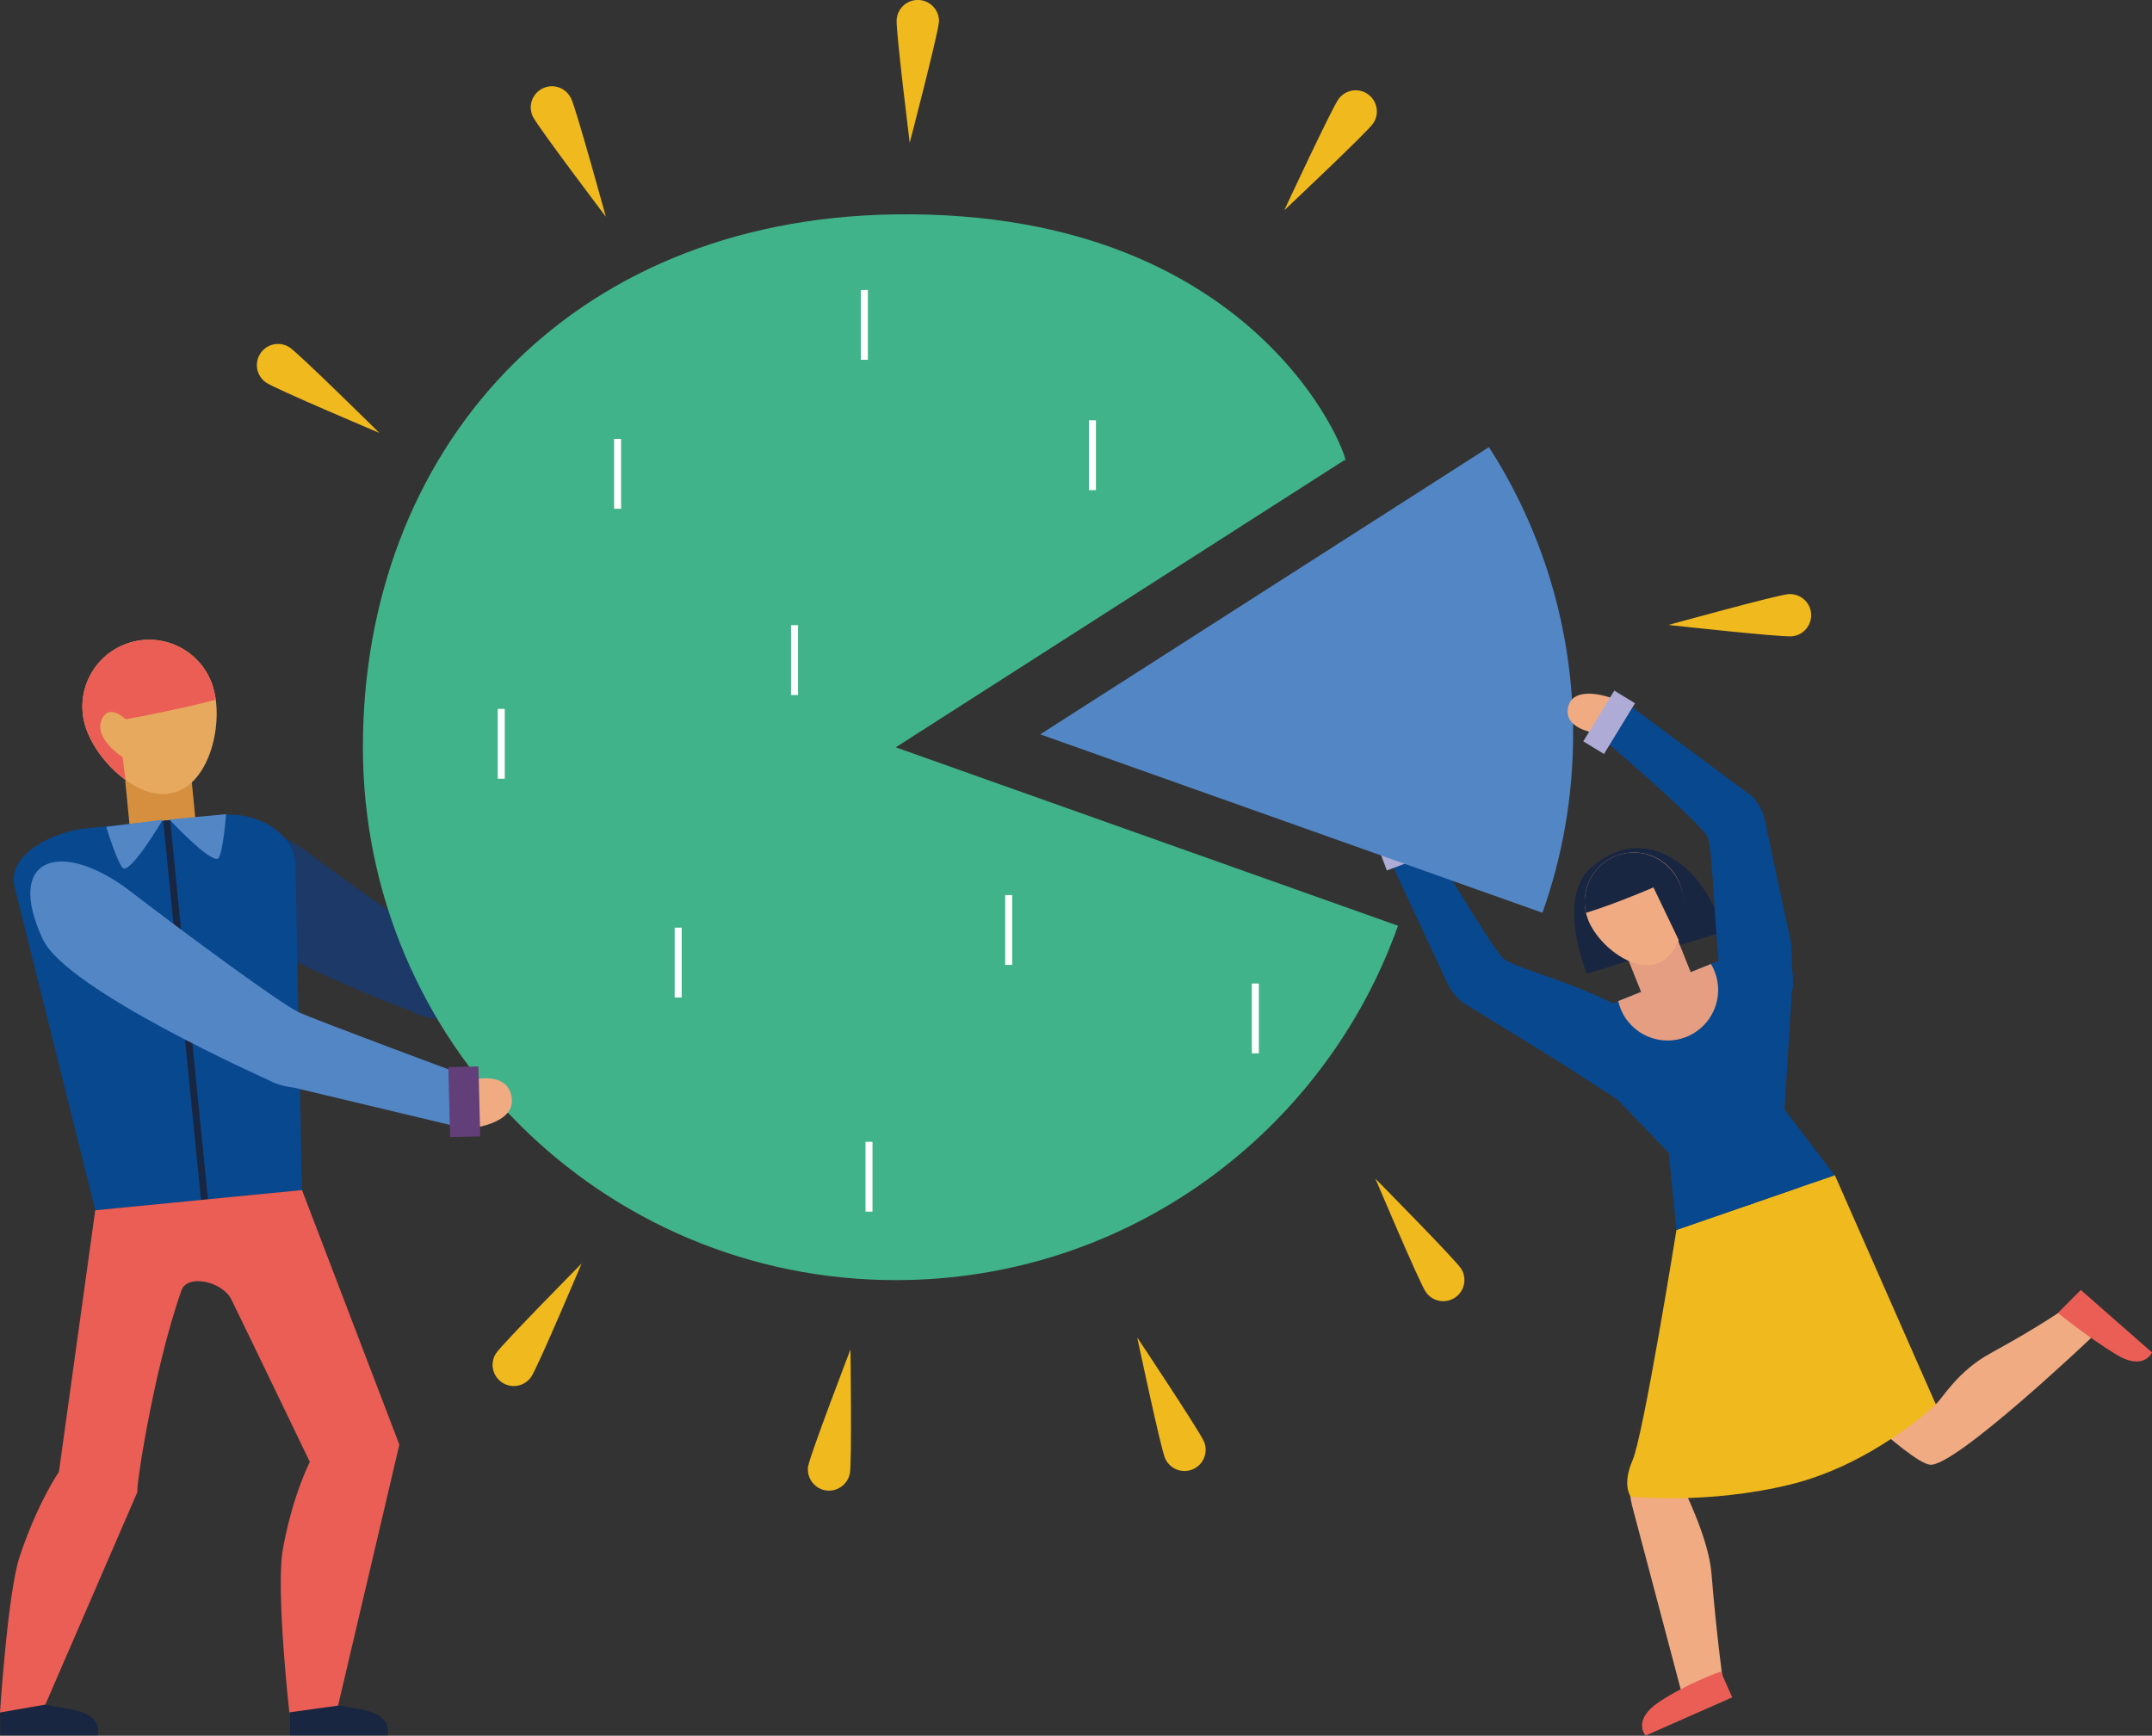 <?xml version="1.0" encoding="UTF-8"?><svg id="Calque_1" xmlns="http://www.w3.org/2000/svg" xmlns:xlink="http://www.w3.org/1999/xlink" viewBox="0 0 190.71 153.84"><rect x="0" y="0" width="190.71" height="153.84" fill="#333333" stroke="none"/><defs><style>.cls-1{fill:#fff;}.cls-2{fill:#e59e81;}.cls-3{fill:#f0ab82;}.cls-4{clip-path:url(#clippath-2);}.cls-5{fill:#1c3967;}.cls-6{fill:#f0b91d;}.cls-7{fill:#dea0c7;}.cls-8{clip-path:url(#clippath-1);}.cls-9{fill:#aeacd6;}.cls-10{fill:#d58f3e;}.cls-11{clip-path:url(#clippath);}.cls-12{fill:#192641;}.cls-13{fill:#41b38a;}.cls-14{fill:#e7a95d;}.cls-15{fill:none;}.cls-16{clip-path:url(#clippath-3);}.cls-17{fill:#08488f;}.cls-18{fill:#5286c5;}.cls-19{fill:#623f79;}.cls-20{fill:#ea5e55;}</style><clipPath id="clippath"><path class="cls-17" d="m19.82,72.22l-12.13,1.19c-2.88.28-6.98,2.23-6.43,5.07l7.19,28.8,18.31-1.79-.58-28.82c-.04-2.88-3.5-4.72-6.36-4.44Z"/></clipPath><clipPath id="clippath-1"><path class="cls-14" d="m18.89,60.93c.94,3.13-.26,8.36-3.39,9.3-3.13.94-7.01-2.77-7.95-5.91-.94-3.13.84-6.43,3.97-7.37s6.43.84,7.37,3.97Z"/></clipPath><clipPath id="clippath-2"><path class="cls-17" d="m143.27,88.78l9.13-3.65c2.17-.87,5.83-1,6.49,1.25l-.75,11.96,4.45,5.83-14.03,4.85-.67-6.84-7.54-7.84c-1.04-2.08.75-4.68,2.91-5.55Z"/></clipPath><clipPath id="clippath-3"><path class="cls-15" d="m140.74,81.54c.9,2.24,3.93,4.56,6.23,3.81,2.39-.78,2.87-4.75,1.88-7.05-.95-2.22-3.44-3.33-5.67-2.43-2.24.9-3.33,3.44-2.43,5.67Z"/></clipPath></defs><path class="cls-12" d="m140.63,86.3s-2.77-6.64.36-9.39c3.13-2.75,6.4-1.99,8.89.5,1.71,1.71,3.01,5.12,3.01,5.12l-12.26,3.77Z"/><path class="cls-3" d="m53.12,88.95s3.48-1.17,3.96,1.34c.48,2.51-3.94,2.89-3.94,2.89l-.02-4.23Z"/><path class="cls-5" d="m16.96,79.09c-3.3-4.09,3.89-8.35,10.04-3.74,5.17,3.87,10.62,7.61,12.16,8.29s13.78,4.81,13.78,4.81l.2,4.72-14.33-2.85c-1.14-.13-1.75-.37-2.4-.71,0,0-15.57-5.74-19.44-10.53Z"/><polygon class="cls-7" points="54.34 93.83 54.1 87.63 51.44 87.72 51.68 93.92 54.34 93.83"/><path class="cls-13" d="m79.39,66.23l39.77-25.46c.88,1.37-6.46-22.2-39.77-21.77-29.31.38-47.23,21.14-47.23,47.23s21.14,47.23,47.23,47.23c20.53,0,38-13.11,44.5-31.41l-44.5-15.81Z"/><rect class="cls-10" x="11.38" y="68.87" width="5.86" height="6.13" transform="translate(-6.94 1.74) rotate(-5.59)"/><path class="cls-12" d="m25.7,151.23v2.57h8.65s.6-1.8-2.4-2.31c-3-.51-4.37-.77-4.37-.77l-1.88.51Z"/><path class="cls-12" d="m.02,151.23v2.57h8.65s.6-1.8-2.4-2.31c-3-.51-4.37-.77-4.37-.77l-1.88.51Z"/><path class="cls-20" d="m35.39,128.05l-5.43,23.12-4.32.6s-1.22-10.91-.57-14.48c1.07-5.9,3.09-9.05,3.09-9.05l7.24-.2Z"/><path class="cls-20" d="m12.19,132.21l-8.17,18.87-4.02.7s.69-10.66,1.74-13.81c1.61-4.83,3.48-7.51,3.48-7.51l6.97,1.74Z"/><g><path class="cls-17" d="m19.82,72.22l-12.13,1.19c-2.88.28-6.98,2.23-6.43,5.07l7.19,28.8,18.31-1.79-.58-28.82c-.04-2.88-3.5-4.72-6.36-4.44Z"/><g class="cls-11"><rect class="cls-12" x="16.03" y="64.87" width=".62" height="47.19" transform="translate(-8.69 2.06) rotate(-5.69)"/></g></g><g><path class="cls-14" d="m18.89,60.93c.94,3.13-.26,8.36-3.39,9.3-3.13.94-7.01-2.77-7.95-5.91-.94-3.13.84-6.43,3.97-7.37s6.43.84,7.37,3.97Z"/><g class="cls-8"><path class="cls-20" d="m11.73,74.06l-.86-6.95s-2.55-1.61-1.87-3.3c.63-1.56,2.14-.06,2.14-.06,0,0,13.79-2.44,14.22-4.43.34-1.57-13.5-5.32-14.93-4.69-1.43.63-7.42,7.09-7.28,8.57.14,1.48,5.68,5.41,5.68,5.41l2.89,5.45Z"/></g></g><path class="cls-20" d="m26.75,105.48l-18.31,1.79-3.22,23.19,1.84,5.09,5.13-3.35c-.24.31,1.34-10.59,3.89-17.83.52-1.48,3.62-.8,4.42.8.8,1.61,7.51,15.55,7.51,15.55l7.38-2.68-8.63-22.57Z"/><path class="cls-18" d="m15.01,72.63l5.03-.47s-.31,3.81-.74,3.95c-.8.27-4.29-3.48-4.29-3.48Z"/><path class="cls-18" d="m14.42,72.66l-5.01.62s1.12,3.66,1.57,3.7c.84.09,3.44-4.32,3.44-4.32Z"/><path class="cls-3" d="m41.39,95.82s3.5-1.13,3.95,1.39c.45,2.52-3.98,2.84-3.98,2.84l.03-4.23Z"/><path class="cls-18" d="m3.81,83.29c-3.48-7.43,1.68-8.95,7.78-4.27,5.12,3.94,13.36,9.99,14.89,10.7,1.53.71,14.75,5.61,14.75,5.61l.14,4.73-15.33-3.66c-1.14-.15-1.75-.39-2.39-.74,0,0-17.74-7.91-19.83-12.37Z"/><polygon class="cls-19" points="42.56 100.72 42.4 94.52 39.73 94.58 39.89 100.78 42.56 100.72"/><path class="cls-3" d="m144.84,129.32l5.73-15.43,8.18-2.35.76-7.64c1.83,1.05,4.54,5.57,4.81,5.84l7.22,14.73c.67-.6,1.92-2.93,4.9-4.55,4.53-2.48,6.57-3.97,6.57-3.97l2.31,2.63s-12.09,11.48-14.28,11.24c-1.89-.21-9.83-8.11-12.1-10.4-.61-.61-1.68.04-1.82.4l-8.08,11.8s2.37,4.61,2.63,7.82c.42,5.14.95,9.04.95,9.04l-3.51,1.87-4.48-16.92c-.34-1.37-.27-2.81.21-4.14Z"/><path class="cls-20" d="m152.5,148.16l1.01,2.28-7.68,3.39s-1.24-1.36,1.22-3c2.46-1.63,5.45-2.68,5.45-2.68Z"/><path class="cls-20" d="m182.37,116.37l2.03-2.04,6.31,5.54s-.72,1.7-3.23.15c-2.52-1.55-5.11-3.65-5.11-3.65Z"/><path class="cls-17" d="m158.9,87.66c-4.24.17-5.39,6.57-6.26.43-.73-5.17-.81-12.56-1.29-13.83-.48-1.27-9.55-8.97-9.55-8.97l2.59-2.8,10.99,8.18c.57.73.79,1.21.96,1.78l2.39,11.14.17,4.08Z"/><path class="cls-3" d="m126.15,74.53s-.21-2.96-2.23-2.53c-2.02.43-.92,3.83-.92,3.83l3.16-1.3Z"/><path class="cls-17" d="m144.77,98.37c1.77-3.85,5-5.5-.35-8.64-4.5-2.64-10.25-3.89-11.24-4.82-.99-.93-6.6-10.4-6.6-10.4l-3.58,1.33,5.32,11.43c.45.81.82,1.19,1.28,1.57l8.52,5.24,6.66,4.3Z"/><rect class="cls-9" x="122.35" y="74.14" width="5.27" height="2.15" transform="translate(-18.5 48.96) rotate(-20.67)"/><path class="cls-6" d="m148.57,109l14.03-4.85,8.95,20.32s-5.53,5.31-12.91,7.11c-7.39,1.8-14.12,1.07-14.12,1.07,0,0-.81-.99.16-3.23s3.89-20.43,3.89-20.43Z"/><g><path class="cls-17" d="m143.27,88.78l9.13-3.65c2.17-.87,5.83-1,6.49,1.25l-.75,11.96,4.45,5.83-14.03,4.85-.67-6.84-7.54-7.84c-1.04-2.08.75-4.68,2.91-5.55Z"/><g class="cls-4"><rect class="cls-17" x="152.05" y="88.35" width=".62" height="23.14" transform="translate(-26.52 65.3) rotate(-22.3)"/><path class="cls-2" d="m151.76,85.68c1.14,2.2.28,4.9-1.92,6.04-2.2,1.14-4.9.28-6.04-1.92-1.14-2.2-.28-4.9,1.91-6.04,2.2-1.14,4.9-.28,6.04,1.91Z"/></g></g><rect class="cls-2" x="145.01" y="83.91" width="4.73" height="4.95" transform="translate(-21.55 60.94) rotate(-21.81)"/><path class="cls-3" d="m140.74,81.54c.9,2.24,3.99,4.71,6.23,3.81,2.24-.9,2.77-4.82,1.88-7.05-.9-2.24-3.44-3.33-5.67-2.43-2.24.9-3.33,3.44-2.43,5.67Z"/><g class="cls-16"><path class="cls-12" d="m149.45,84.74l-2.92-6.09s-8.42,3.67-9.58,2.72c-.92-.75,4.84-7.38,5.96-7.67,1.12-.29,7.54.69,8.13,1.61.6.92-.8,5.72-.8,5.72l-.8,3.71Z"/></g><path class="cls-18" d="m92.19,65.09l44.5,15.81c1.76-4.94,2.72-10.27,2.72-15.81,0-9.38-2.74-18.11-7.46-25.46l-39.77,25.46Z"/><path class="cls-3" d="m141.4,64.97s-2.94-.36-2.42-2.36c.53-2,3.88-.73,3.88-.73l-1.46,3.09Z"/><rect class="cls-9" x="139.96" y="62.93" width="5.27" height="2.15" transform="translate(13.6 152.27) rotate(-58.55)"/><path class="cls-6" d="m83.21,2c.07-1.03-.71-1.93-1.75-2-1.03-.07-1.93.71-2,1.75-.07,1.03,1.16,10.9,1.16,10.9,0,0,2.51-9.62,2.58-10.66Z"/><path class="cls-6" d="m50.59,8.69c-.46-.93-1.58-1.31-2.51-.85-.93.46-1.31,1.58-.85,2.51.46.93,6.46,8.86,6.46,8.86,0,0-2.63-9.59-3.09-10.52Z"/><path class="cls-6" d="m25.68,30.8c-.86-.58-2.03-.34-2.6.52-.58.86-.34,2.03.52,2.6.86.58,10.02,4.45,10.02,4.45,0,0-7.08-6.99-7.94-7.57Z"/><path class="cls-6" d="m43.97,119.93c-.58.86-.34,2.03.52,2.6.86.58,2.03.34,2.6-.52.58-.86,4.45-10.02,4.45-10.02,0,0-6.99,7.08-7.57,7.94Z"/><path class="cls-6" d="m71.62,129.91c-.18,1.02.5,1.99,1.52,2.18,1.02.18,1.99-.5,2.18-1.52.18-1.02.05-10.97.05-10.97,0,0-3.56,9.29-3.74,10.31Z"/><path class="cls-6" d="m118.62,8.78c.61-.84,1.78-1.03,2.62-.42.84.61,1.03,1.78.42,2.62-.61.84-7.85,7.66-7.85,7.66,0,0,4.2-9.02,4.81-9.86Z"/><path class="cls-6" d="m158.48,52.66c1.03-.08,1.94.69,2.02,1.72.08,1.03-.69,1.94-1.72,2.02-1.03.08-10.92-1.01-10.92-1.01,0,0,9.59-2.65,10.62-2.73Z"/><path class="cls-6" d="m129.46,112.41c.58.86.34,2.03-.52,2.6-.86.58-2.03.34-2.6-.52-.58-.86-4.45-10.02-4.45-10.02,0,0,6.99,7.08,7.57,7.94Z"/><path class="cls-6" d="m106.7,127.77c.4.96-.05,2.06-1,2.46-.96.4-2.06-.05-2.46-1-.4-.96-2.46-10.69-2.46-10.69,0,0,5.51,8.28,5.92,9.23Z"/><rect class="cls-1" x="54.42" y="38.9" width=".62" height="6.19"/><rect class="cls-1" x="44.11" y="62.83" width=".62" height="6.19"/><rect class="cls-1" x="76.29" y="25.7" width=".62" height="6.19"/><rect class="cls-1" x="70.1" y="55.41" width=".62" height="6.19"/><rect class="cls-1" x="96.5" y="37.25" width=".62" height="6.19"/><rect class="cls-1" x="89.08" y="79.33" width=".62" height="6.19"/><rect class="cls-1" x="110.94" y="87.17" width=".62" height="6.19"/><rect class="cls-1" x="76.7" y="101.2" width=".62" height="6.19"/><rect class="cls-1" x="59.79" y="82.22" width=".62" height="6.19"/></svg>
